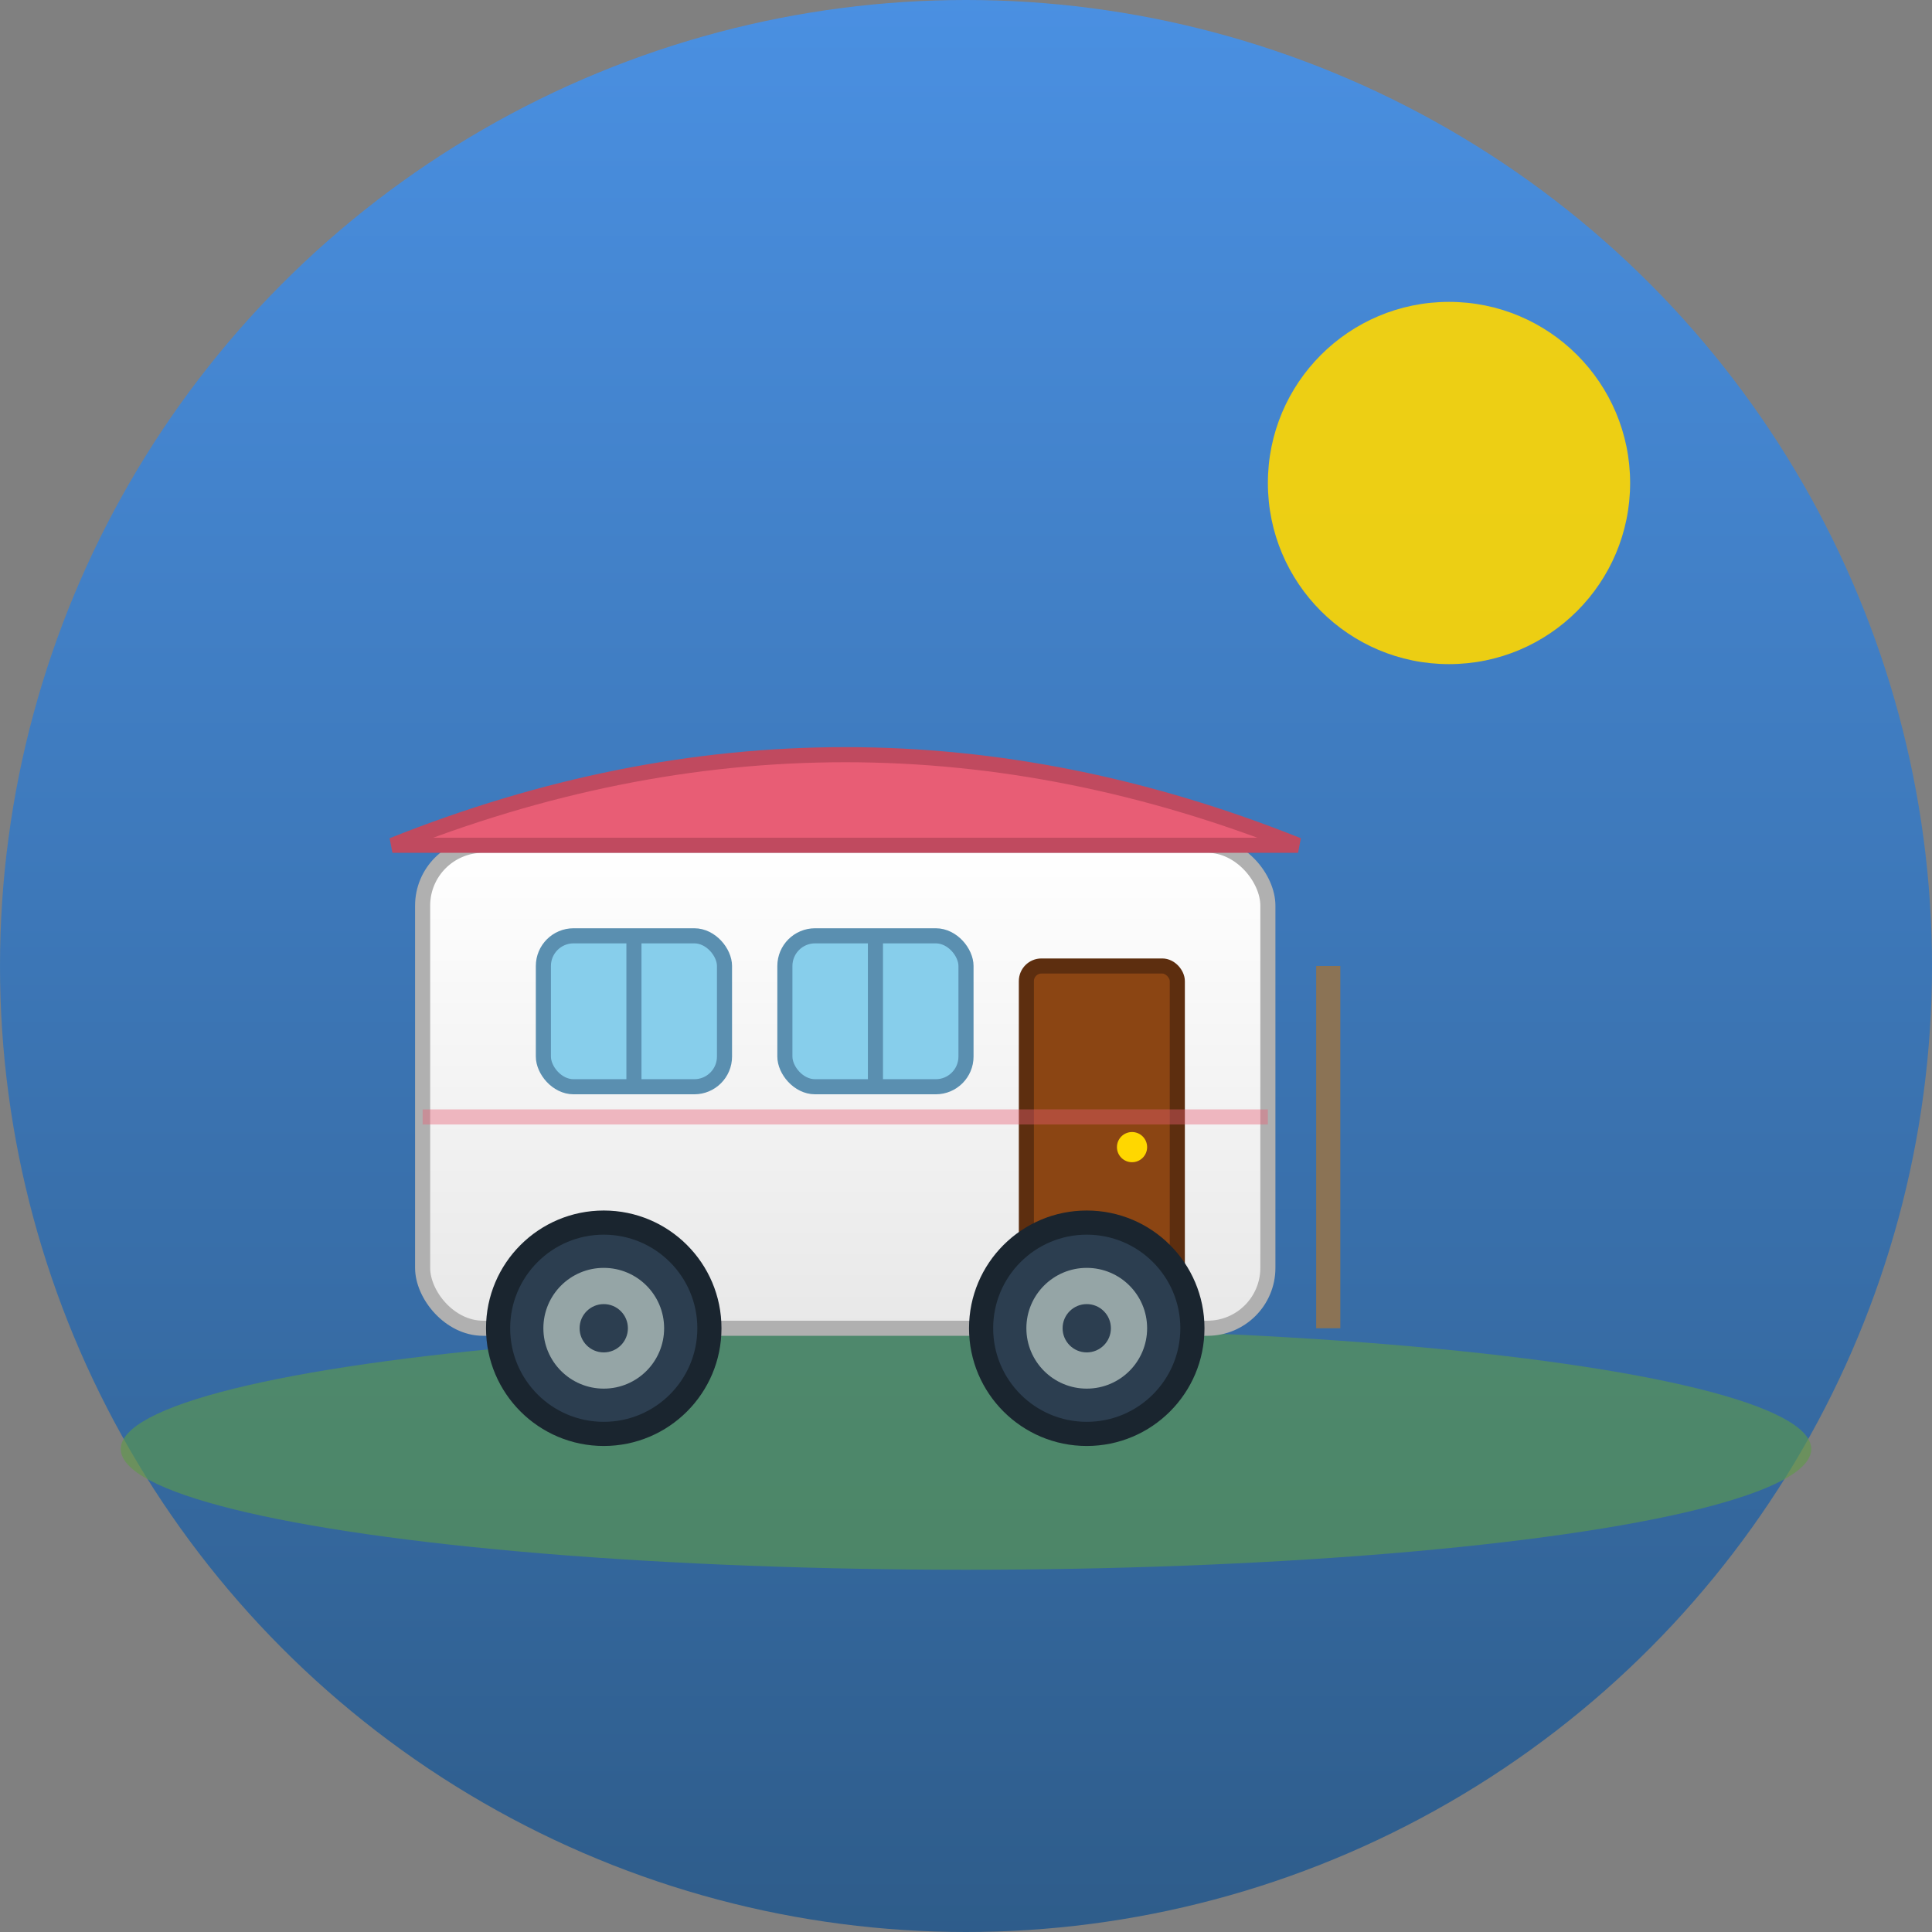 <svg xmlns="http://www.w3.org/2000/svg" viewBox="0 0 64 64">
  <rect x="0" y="0" width="64" height="64" fill="#808080" stroke="none"/>
  <!-- Background circle with gradient -->
  <defs>
    <linearGradient id="skyGradient" x1="0%" y1="0%" x2="0%" y2="100%">
      <stop offset="0%" style="stop-color:#4A90E2;stop-opacity:1" />
      <stop offset="100%" style="stop-color:#2E5C8A;stop-opacity:1" />
    </linearGradient>
    <linearGradient id="caravanGradient" x1="0%" y1="0%" x2="0%" y2="100%">
      <stop offset="0%" style="stop-color:#FFFFFF;stop-opacity:1" />
      <stop offset="100%" style="stop-color:#E8E8E8;stop-opacity:1" />
    </linearGradient>
  </defs>
  
  <!-- Background -->
  <circle cx="32" cy="32" r="32" fill="url(#skyGradient)"/>
  
  <!-- Sun -->
  <circle cx="48" cy="16" r="6" fill="#FFD700" opacity="0.9"/>
  
  <!-- Ground/grass -->
  <ellipse cx="32" cy="48" rx="28" ry="4" fill="#5D9B47" opacity="0.6"/>
  
  <!-- Caravan body -->
  <rect x="14" y="28" width="28" height="16" rx="2" fill="url(#caravanGradient)" stroke="#B0B0B0" stroke-width="0.5"/>
  
  <!-- Caravan roof -->
  <path d="M 13 28 Q 28 22 43 28 L 42 28 L 14 28 Z" fill="#E85D75" stroke="#C04A5F" stroke-width="0.5"/>
  
  <!-- Window 1 -->
  <rect x="18" y="31" width="6" height="5" rx="1" fill="#87CEEB" stroke="#5A8FB0" stroke-width="0.5"/>
  <line x1="21" y1="31" x2="21" y2="36" stroke="#5A8FB0" stroke-width="0.5"/>
  
  <!-- Window 2 -->
  <rect x="26" y="31" width="6" height="5" rx="1" fill="#87CEEB" stroke="#5A8FB0" stroke-width="0.5"/>
  <line x1="29" y1="31" x2="29" y2="36" stroke="#5A8FB0" stroke-width="0.5"/>
  
  <!-- Door -->
  <rect x="34" y="32" width="5" height="12" rx="0.5" fill="#8B4513" stroke="#5D2E0F" stroke-width="0.5"/>
  <circle cx="37.5" cy="38" r="0.5" fill="#FFD700"/>
  
  <!-- Wheel 1 -->
  <circle cx="20" cy="44" r="3.5" fill="#2C3E50" stroke="#1A252F" stroke-width="0.8"/>
  <circle cx="20" cy="44" r="2" fill="#95A5A6"/>
  <circle cx="20" cy="44" r="0.8" fill="#2C3E50"/>
  
  <!-- Wheel 2 -->
  <circle cx="36" cy="44" r="3.5" fill="#2C3E50" stroke="#1A252F" stroke-width="0.8"/>
  <circle cx="36" cy="44" r="2" fill="#95A5A6"/>
  <circle cx="36" cy="44" r="0.8" fill="#2C3E50"/>
  
  <!-- Awning pole -->
  <line x1="44" y1="32" x2="44" y2="44" stroke="#8B7355" stroke-width="0.8"/>
  
  <!-- Small details - stripe -->
  <line x1="14" y1="37" x2="42" y2="37" stroke="#E85D75" stroke-width="0.5" opacity="0.4"/>
</svg>
